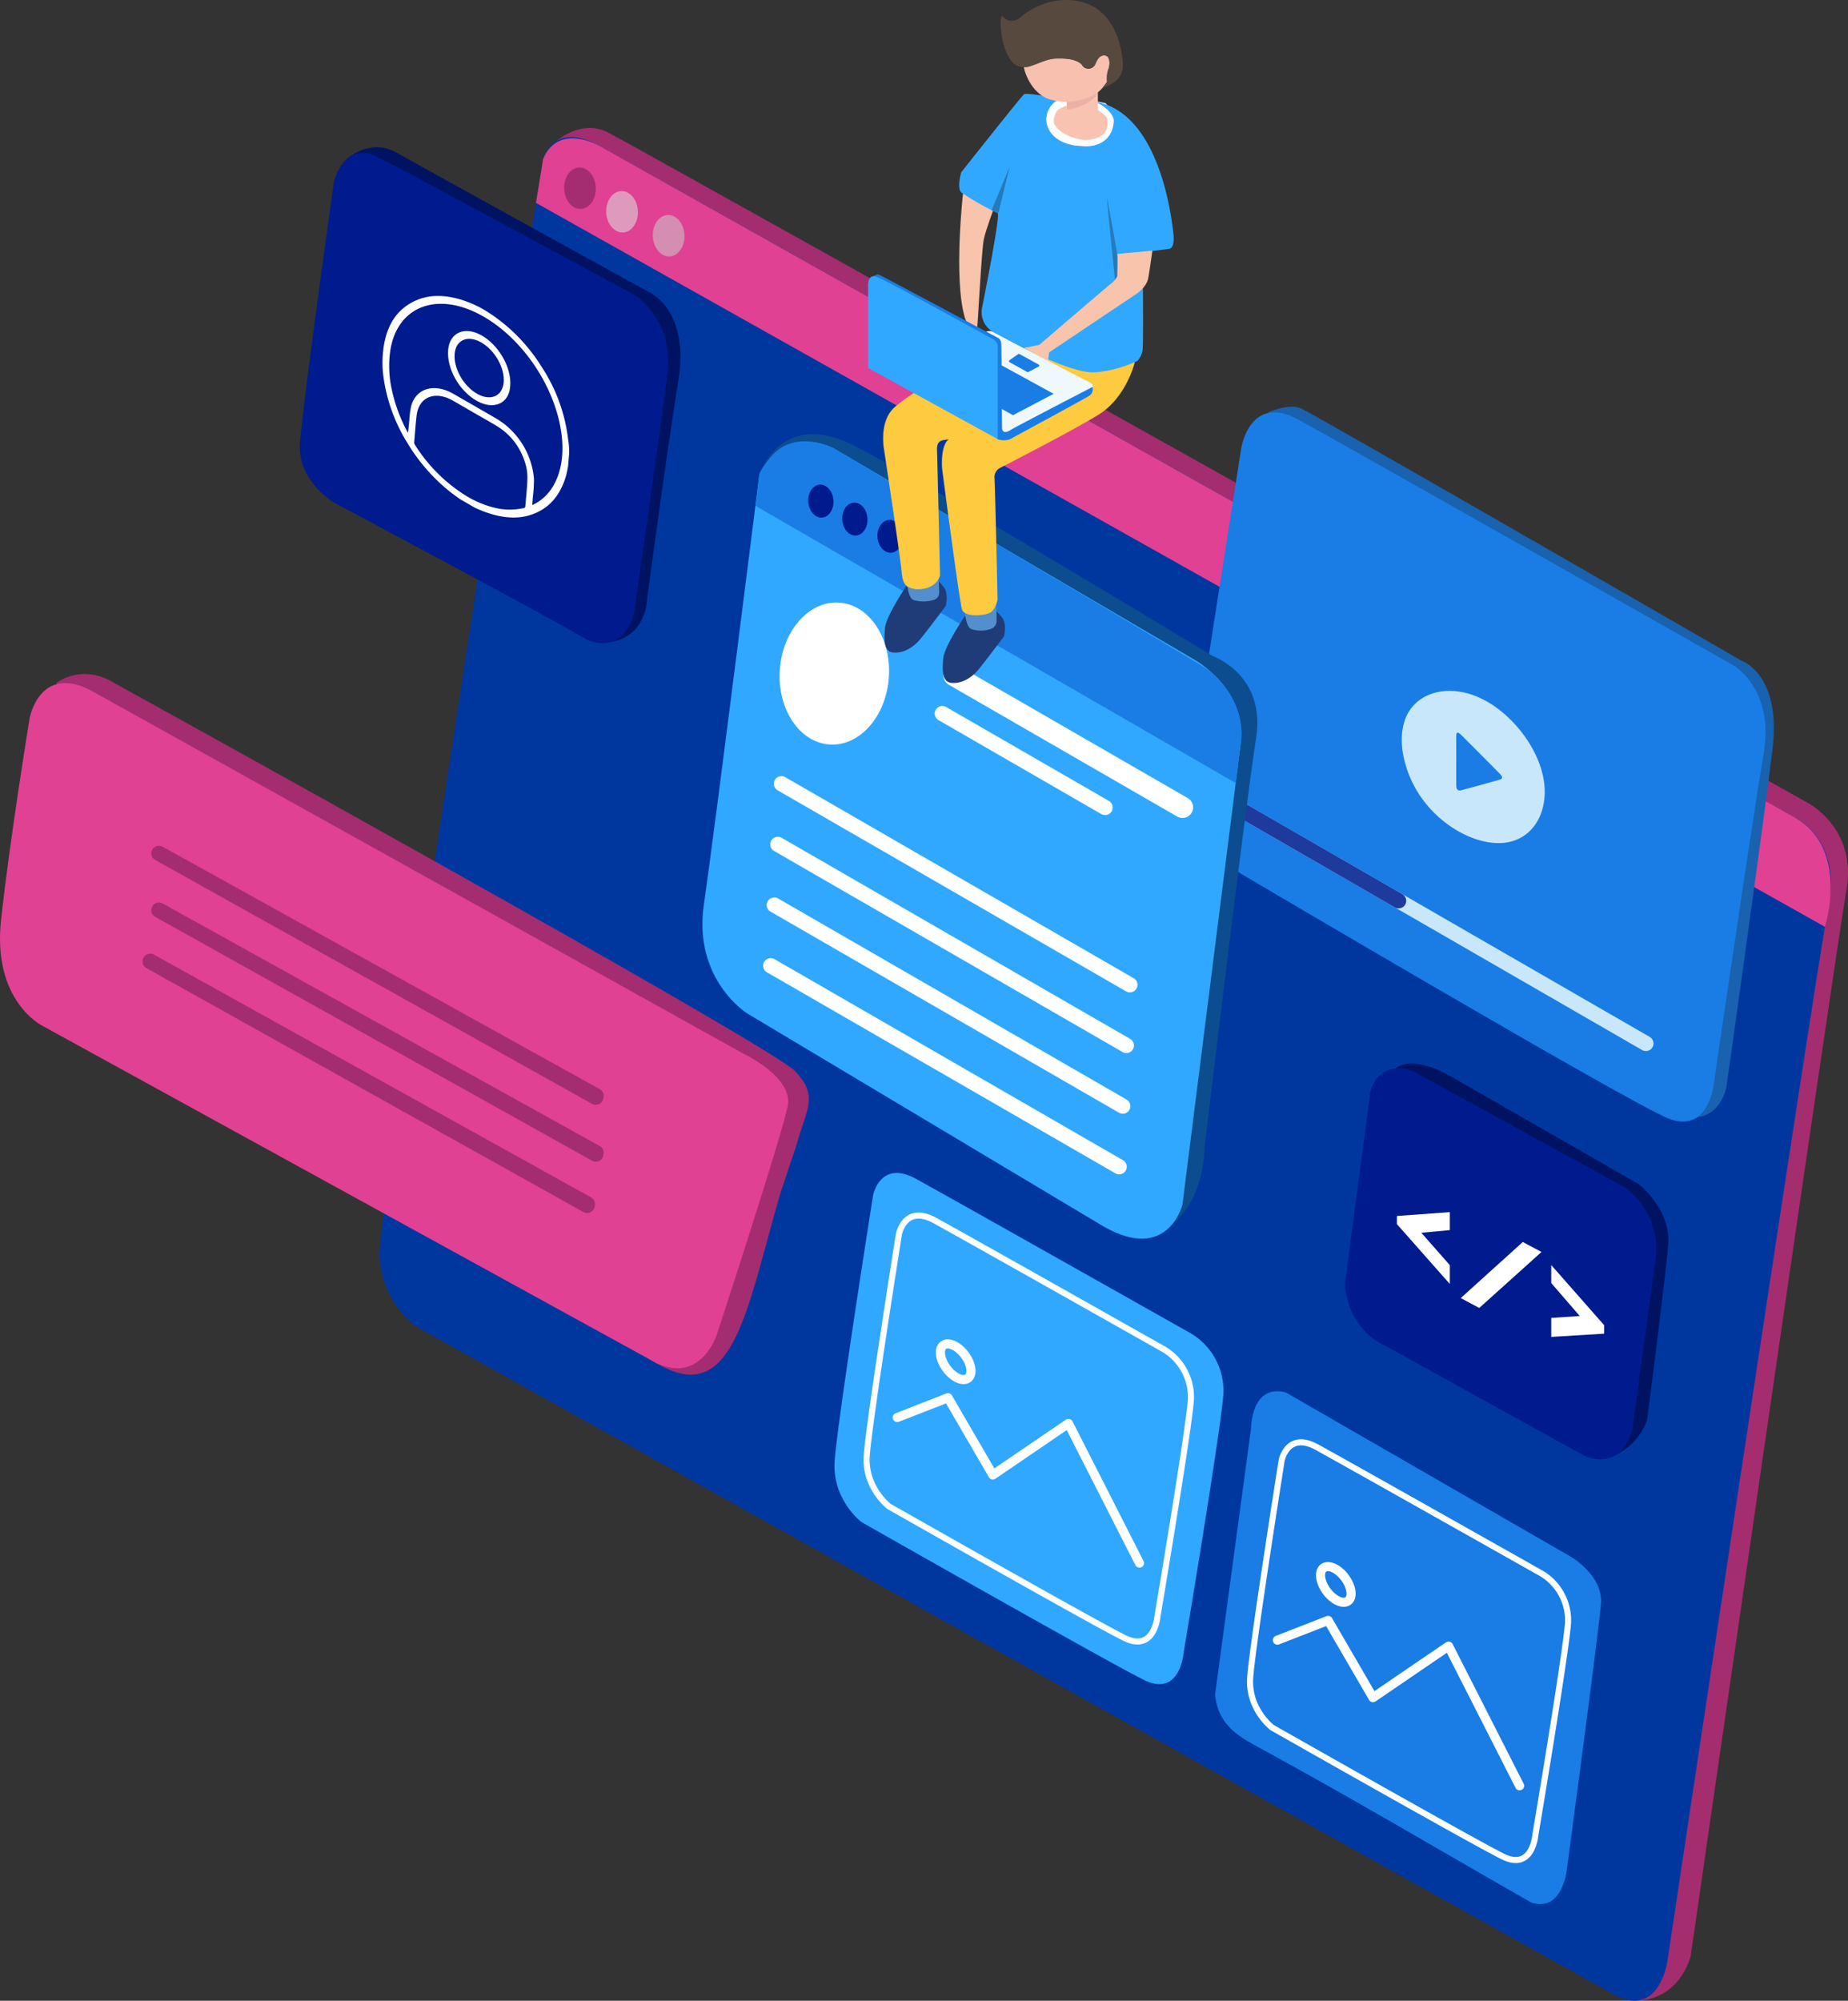 <?xml version="1.0" encoding="UTF-8"?> <svg xmlns="http://www.w3.org/2000/svg" width="608.842" height="658.922" viewBox="0 0 608.842 658.922"><rect x="0" y="0" width="608.842" height="658.922" fill="#333333" stroke="none"/><g id="Group_296" data-name="Group 296" transform="translate(-918 -2345)"><g id="Livello_2" data-name="Livello 2" transform="translate(917.997 2381.008)"><g id="Livello_2-2" data-name="Livello 2" transform="translate(0.003 -0.008)"><path id="Path_402" data-name="Path 402" d="M155.14,9.186s7.842-6.883,16.348-2.63S566.76,227.346,566.76,227.346s16.585,8.292,12.912,28.928-51.294,350.932-51.294,350.932-3.554,15.625-19.937,14.713S155.14,9.186,155.14,9.186Z" transform="translate(28.639 0.964)" fill="#a42d6f"></path><path id="Path_403" data-name="Path 403" d="M155.924,36.735l3.554-21.915s3.258-12.735,18.658-4.146,393.7,221.121,393.7,221.121,15.4,6.847,11.112,29.094-53.035,347.283-53.035,347.283-2.559,19.677-17.959,11.124S117.613,399.454,117.613,399.454a30.8,30.8,0,0,1-12.083-24.166C105.53,359.414,155.924,36.735,155.924,36.735Z" transform="translate(19.48 1.431)" fill="#00379f"></path><path id="Path_404" data-name="Path 404" d="M149.07,29.311,573.721,267.739s8.292-25.754-9.927-36.012L170.1,10.606s-13.41-7.89-18.658,4.146Z" transform="translate(27.518 1.499)" fill="#e14192"></path><ellipse id="Ellipse_68" data-name="Ellipse 68" cx="5.212" cy="6.823" rx="5.212" ry="6.823" transform="translate(185.553 19.409) rotate(-2.64)" fill="#a42d6f"></ellipse><ellipse id="Ellipse_69" data-name="Ellipse 69" cx="5.212" cy="6.823" rx="5.212" ry="6.823" transform="translate(199.425 27.173) rotate(-2.64)" fill="#de9abd"></ellipse><ellipse id="Ellipse_70" data-name="Ellipse 70" cx="5.219" cy="6.832" rx="5.219" ry="6.832" transform="translate(214.736 35.062) rotate(-2.862)" fill="#d38eb1"></ellipse><path id="Path_405" data-name="Path 405" d="M352.69,84.529s6.729-3.068,10.816-1.315,145.14,83.1,145.14,83.1,13.161,4.383,10.235,28.964S503.67,306.764,503.67,306.764s-2.192,12.036-13.753,9.667S352.69,84.529,352.69,84.529Z" transform="translate(65.11 15.273)" fill="#1862af"></path><path id="Path_406" data-name="Path 406" d="M348.318,95.967s2.831-18.089,18.835-9.323S510.623,167.66,510.623,167.66s13.41,7.747,9.8,28.9-16.514,109.4-16.514,109.4-1.848,16-14.879,10.839-140.721-80.554-140.721-80.554L328.44,222.97Z" transform="translate(60.633 15.563)" fill="#197de5"></path><line id="Line_37" data-name="Line 37" x2="133.222" y2="76.834" transform="translate(409.034 230.821)" fill="none" stroke="#c8e7fb" stroke-linecap="round" stroke-linejoin="round" stroke-width="5"></line><line id="Line_38" data-name="Line 38" x2="53.77" y2="31.013" transform="translate(407.02 229.66)" opacity="0.84" stroke="#001b8d" stroke-linecap="round" stroke-linejoin="round" stroke-width="5" fill="none"></line><path id="Path_407" data-name="Path 407" d="M211.18,103.659s7.013-22.022,31.44-9.477,118.107,69.277,118.107,69.277,17.5,6.207,14.109,27.092-16.976,134.6-16.976,134.6.249,21.655-15.673,28.194S211.18,103.659,211.18,103.659Z" transform="translate(38.985 16.685)" fill="#0c4d90"></path><path id="Path_408" data-name="Path 408" d="M214.1,103.277s6.729-16.585,24.273-8.814L357.44,164.19s17.5,9.6,15.246,27.661L353.5,343.648s-4.656,19.238-25.754,7.345l-117.585-70.26s-17.923-11.1-14.322-35.882S214.1,103.277,214.1,103.277Z" transform="translate(36.064 17.067)" fill="#31a8ff"></path><line id="Line_39" data-name="Line 39" x2="114.802" y2="66.22" transform="translate(257.45 222.114)" fill="none" stroke="#fff" stroke-linecap="round" stroke-linejoin="round" stroke-width="5"></line><line id="Line_40" data-name="Line 40" x2="114.813" y2="66.22" transform="translate(256.266 242.087)" fill="none" stroke="#fff" stroke-linecap="round" stroke-linejoin="round" stroke-width="5"></line><line id="Line_41" data-name="Line 41" x2="114.813" y2="66.232" transform="translate(255.093 262.06)" fill="none" stroke="#fff" stroke-linecap="round" stroke-linejoin="round" stroke-width="5"></line><line id="Line_42" data-name="Line 42" x2="114.813" y2="66.22" transform="translate(253.908 282.044)" fill="none" stroke="#fff" stroke-linecap="round" stroke-linejoin="round" stroke-width="5"></line><path id="Path_409" data-name="Path 409" d="M211.378,114.287l156.95,90.552,1.836-14.5s1.812-12.4-10.756-22.733C346.709,159.563,235.65,94.48,235.65,94.48s-13.682-7.013-21.323,4.1c0,0-2.772,3.305-2.95,4.738s-1.268,10.117-1.268,10.117Z" transform="translate(38.787 17.05)" fill="#197de5"></path><path id="Path_410" data-name="Path 410" d="M96.59,14.249S104.2,7.355,112.9,12.342s83.291,46.011,83.291,46.011,13.256,5.8,9.477,29S195.4,159.046,195.4,159.046s0,12.3-11.846,14.429S96.59,14.249,96.59,14.249Z" transform="translate(17.829 1.954)" fill="#001362"></path><path id="Path_411" data-name="Path 411" d="M94.621,21.608s3.317-13.682,14.085-8.292S193.655,58.9,193.655,58.9s12.972,7.866,10.839,25.694-10.839,77.9-10.839,77.9-2.073,15.329-15.744,9.939C166.3,165.4,94.621,127.276,94.621,127.276S82.6,120.228,83.426,107.789,94.621,21.608,94.621,21.608Z" transform="translate(15.391 2.236)" fill="#001b8d"></path><path id="Path_412" data-name="Path 412" d="M15.65,159.976s8.292-6.729,19.155,0c0,0,216.88,119.587,224.426,127.939s3.826,11.5,0,25.082c-.226.737-4.7,13.934-5,14.947C243.074,366,238.968,399.1,213.4,383.976,190.381,374.132,15.65,159.976,15.65,159.976Z" transform="translate(2.886 28.993)" fill="#a42d6f"></path><path id="Path_413" data-name="Path 413" d="M9.784,170.966s3.246-17.544,19.831-9.216L244.8,281.491s16.585,7.688,14.725,17.3-23.237,74.94-23.237,74.94-5.048,16.688-20,9.76L13.788,272.275S-2.536,264.136.343,237.589,9.784,170.966,9.784,170.966Z" transform="translate(-0.003 29.458)" fill="#e14192"></path><path id="Path_414" data-name="Path 414" d="M349.778,368.662s0-14.938,11.526-11.846l93.384,53.805s11.147,6.148,10.377,15.755-11.147,86.856-11.147,86.856-1.185,14.985-11.846,11.526c-28.952-16.525-57.691-33.548-86.939-49.541-8.66-4.738-15.969-7.949-17.213-18.859Z" transform="translate(62.384 65.807)" fill="#197de5"></path><path id="Path_415" data-name="Path 415" d="M244.8,303.054s2.3-11.917,14.215-5.378,89.545,50.335,89.545,50.335a21.927,21.927,0,0,1,11.526,21.915c-1.54,15.755-13.031,84.108-13.031,84.108s-1.185,14.476-13.031,8.624-93.04-51.981-93.04-51.981-9.667-7.321-8.849-19.985S244.8,303.054,244.8,303.054Z" transform="translate(42.845 54.605)" fill="#31a8ff"></path><path id="Path_416" data-name="Path 416" d="M251.659,313.663s1.919-9.927,11.846-4.49,74.631,41.959,74.631,41.959a18.279,18.279,0,0,1,9.619,18.267c-1.291,13.126-10.9,70.07-10.9,70.07s-.96,12.071-10.887,7.191-77.545-43.31-77.545-43.31-8.055-6.113-7.368-16.656S251.659,313.663,251.659,313.663Z" transform="translate(44.493 56.789)" fill="none" stroke="#fff" stroke-linecap="round" stroke-linejoin="round" stroke-width="2"></path><path id="Path_417" data-name="Path 417" d="M387.53,267.566s4.466-6.3,19.037,2.026,61.778,35.4,61.778,35.4,10.756,8.292,9.714,20.139-6.942,57.608-6.942,57.608a20.482,20.482,0,0,1-11.23,11.846C451.334,397.993,387.53,267.566,387.53,267.566Z" transform="translate(71.543 48.986)" fill="#001362"></path><path id="Path_418" data-name="Path 418" d="M381.994,277.736s-.237-8.778,7.3-10.816a10.982,10.982,0,0,1,8.091,1.114l68.945,37.813a25.031,25.031,0,0,1,10.057,23.6c-2.085,15.625-7.629,55.855-7.629,55.855s-2.784,13.907-15.613,9.039L387.195,357.9s-11.846-4.5-13.185-20.139Z" transform="translate(69.047 49.229)" fill="#001b8d"></path><g id="OlW5CY.tif" transform="translate(126.015 61.476)"><path id="Path_442" data-name="Path 442" d="M167.53,99.05a55.215,55.215,0,0,0-8.766-23.894,57.324,57.324,0,0,0-16.976-17.509,36.9,36.9,0,0,0-9.631-4.584c-6.456-1.907-12.012-1.516-16.751,1.327s-7.487,7.368-8.565,13.777a34.793,34.793,0,0,0-.118,10.555,55.677,55.677,0,0,0,7.771,21.43,60.321,60.321,0,0,0,13.943,16.063c1.185.96,2.369,1.789,3.625,2.665l4.573,2.642a35.517,35.517,0,0,0,3.72,1.564c5.639,2.014,10.768,2.369,15.293.746q7.605-2.654,10.662-11.053a22.1,22.1,0,0,0,1.1-4.312.96.96,0,0,1,.083-.261c.13-1.457.261-2.914.379-4.371A23.3,23.3,0,0,0,167.53,99.05ZM153.4,121.226a.509.509,0,0,1-.462.509,21.062,21.062,0,0,1-10.33-.284A33.429,33.429,0,0,1,133,117.116a52.988,52.988,0,0,1-15.886-16.135,1.4,1.4,0,0,1-.284-.96c.272-2.926.45-5.923.794-8.79.628-5.2,4.62-7.712,9.856-5.864a16.586,16.586,0,0,1,2.571,1.256l6.823,3.945h0c2.488,1.445,5,2.819,7.487,4.348a21.074,21.074,0,0,1,8.719,11.064,15.649,15.649,0,0,1,1.031,6.089c-.059,3.139-.462,6.089-.663,9.157Zm2.3-.509c.083-1.054.178-1.99.249-2.938a44.516,44.516,0,0,0,.332-5.7A25.683,25.683,0,0,0,144.1,92.393c-4.738-2.748-9.6-5.544-14.393-8.292-6.35-3.66-12.427-1.777-13.931,4.253a31.511,31.511,0,0,0-.557,4.466c-.142,1.386-.249,2.784-.438,4.17a51.543,51.543,0,0,1-5.3-14.085,35.87,35.87,0,0,1-.521-13.114c2.12-13.422,13.552-18.788,26.9-13.031C148.636,62.292,159.842,76.08,164,90.805c4.3,15.246-.178,26.37-8.257,29.924Z" transform="translate(-106.378 -51.887)" fill="#fff"></path><path id="Path_444" data-name="Path 444" d="M135.735,63.11c-5.58-3.175-10.591-1.054-11.088,4.738-.509,6.065,3.554,13.422,9.347,16.727,5.544,3.187,10.662,1.054,11.1-4.738C145.614,73.452,141.137,66.2,135.735,63.11Zm7.2,15.459c-.426,4.632-4.336,6.113-8.517,3.862-4.738-2.559-8.067-8.624-7.617-13.339.355-4.383,4.122-6.3,8.671-3.743S143.376,73.819,142.937,78.569Z" transform="translate(-103.014 -50.087)" fill="#fff"></path></g><path id="Path_446" data-name="Path 446" d="M42.116,206.791h0a2.523,2.523,0,0,0,1.256,2.642L187.3,289.738a2.523,2.523,0,0,0,3.708-1.694l.083-.426a2.523,2.523,0,0,0-1.244-2.713L45.824,205.05a2.523,2.523,0,0,0-3.708,1.741Z" transform="translate(7.765 37.807)" fill="#a42d6f"></path><path id="Path_447" data-name="Path 447" d="M42.116,222.606h0a2.535,2.535,0,0,0,1.256,2.642L187.3,305.553a2.523,2.523,0,0,0,3.708-1.706l.083-.415a2.523,2.523,0,0,0-1.244-2.713L45.824,220.829a2.523,2.523,0,0,0-3.708,1.777Z" transform="translate(7.765 40.721)" fill="#a42d6f"></path><path id="Path_448" data-name="Path 448" d="M39.676,236.862h0a2.511,2.511,0,0,0,1.256,2.642l143.943,80.317a2.523,2.523,0,0,0,3.708-1.706l.083-.426a2.535,2.535,0,0,0-1.256-2.7L43.4,235.05a2.523,2.523,0,0,0-3.72,1.812Z" transform="translate(7.315 43.346)" fill="#a42d6f"></path><ellipse id="Ellipse_71" data-name="Ellipse 71" cx="4.156" cy="5.439" rx="4.156" ry="5.439" transform="translate(265.912 123.899) rotate(-4.004)" fill="#001b8d"></ellipse><ellipse id="Ellipse_72" data-name="Ellipse 72" cx="4.156" cy="5.439" rx="4.156" ry="5.439" transform="translate(277.116 129.82) rotate(-4.004)" fill="#001b8d"></ellipse><ellipse id="Ellipse_73" data-name="Ellipse 73" cx="4.146" cy="5.426" rx="4.146" ry="5.426" transform="translate(288.708 135.516) rotate(-4.13)" fill="#001b8d"></ellipse><line id="Line_43" data-name="Line 43" x2="75.235" y2="43.393" transform="translate(314.348 186.493)" fill="none" stroke="#fff" stroke-linecap="round" stroke-linejoin="round" stroke-width="7"></line><line id="Line_44" data-name="Line 44" x2="53.64" y2="30.942" transform="translate(310.45 199.002)" fill="none" stroke="#fff" stroke-linecap="round" stroke-linejoin="round" stroke-width="5"></line><ellipse id="Ellipse_74" data-name="Ellipse 74" cx="23.42" cy="18.006" rx="23.42" ry="18.006" transform="translate(255.329 207.972) rotate(-86.12)" fill="#fff"></ellipse><g id="RCrms9.tif" transform="translate(461.831 191.536)"><path id="Path_449" data-name="Path 449" d="M390.145,181.665c-.734-5.082-.071-9.868,2.2-13.386,4.312-6.7,13.813-8.577,23.124-4.348,9.856,4.466,18.729,15.4,20.932,25.872s-2.369,19.594-10.9,21.584-20.21-3.317-27.673-12.545A36.166,36.166,0,0,1,390.145,181.665Zm17.651,2.9v8.02c0,1.67.5,2.132,1.872,1.765q6.1-1.635,12.166-3.352c1.433-.415,1.433-.948,0-2.369q-6.065-6.124-12.166-12.213c-1.4-1.4-1.86-1.315-1.884.332C407.8,179.331,407.8,181.949,407.8,184.567Z" transform="translate(-389.859 -161.677)" fill="#c8e7fb"></path></g><path id="Path_450" data-name="Path 450" d="M388.5,307.858l17.438-1.268v5.923l-9.382.877,9.382,10.662v6.2L388.5,310.535Z" transform="translate(71.722 56.613)" fill="#fff"></path><path id="Path_451" data-name="Path 451" d="M432.857,318.181l-20.494,18.433-6.113-3.246L426.7,314.9Z" transform="translate(74.999 58.147)" fill="#fff"></path><path id="Path_452" data-name="Path 452" d="M448.868,343.9l-17.438,1.066v-6.255l9.382-.628-9.382-10.851V321.31l17.438,19.807Z" transform="translate(79.647 59.33)" fill="#fff"></path><path id="Path_453" data-name="Path 453" d="M249.54,364.705l16.715-6.515,14.784,25.434,24.9-16.976,23.4,46" transform="translate(46.067 66.139)" fill="none" stroke="#fff" stroke-linecap="round" stroke-linejoin="round" stroke-width="3"></path><ellipse id="Ellipse_75" data-name="Ellipse 75" cx="3.743" cy="6.776" rx="3.743" ry="6.776" transform="matrix(0.802, -0.597, 0.597, 0.802, 307.812, 409.274)" fill="none" stroke="#fff" stroke-linecap="round" stroke-linejoin="round" stroke-width="3"></ellipse><path id="Path_454" data-name="Path 454" d="M358.062,376.585s1.9-9.738,11.633-4.395,73.2,41.154,73.2,41.154a17.912,17.912,0,0,1,9.418,17.911c-1.256,12.877-10.662,68.708-10.662,68.708s-.948,11.846-10.662,7.049-76.053-42.48-76.053-42.48-7.913-5.994-7.238-16.336S358.062,376.585,358.062,376.585Z" transform="translate(64.181 68.428)" fill="none" stroke="#fff" stroke-linecap="round" stroke-linejoin="round" stroke-width="2"></path><path id="Path_455" data-name="Path 455" d="M355.26,426.6l16.715-6.5,14.784,25.434,24.9-16.976,23.4,46" transform="translate(65.585 77.569)" fill="none" stroke="#fff" stroke-linecap="round" stroke-linejoin="round" stroke-width="3"></path><ellipse id="Ellipse_76" data-name="Ellipse 76" cx="3.743" cy="6.776" rx="3.743" ry="6.776" transform="matrix(0.802, -0.597, 0.597, 0.802, 433.049, 482.625)" fill="none" stroke="#fff" stroke-linecap="round" stroke-linejoin="round" stroke-width="3"></ellipse></g></g><g id="Group_110" data-name="Group 110" transform="translate(1760.279 5557.972)"><path id="Path_18" data-name="Path 18" d="M-543.579-3020.079s-6.768,9.935-7.129,13.909-.374,7.825,2.67,8.1,6.354-1.227,9.118-4.612,8.01-10.462,8.143-10.561,1.041-4-.441-6.231a17.029,17.029,0,0,0-2.429-2.527Z" fill="#1f3c78"></path><path id="Path_19" data-name="Path 19" d="M-524.382-3010.083s-6.755,9.935-7.129,13.909-.374,7.825,2.67,8.1,6.368-1.227,9.118-4.612,8.01-10.464,8.143-10.561,1.055-4-.441-6.231a16.689,16.689,0,0,0-2.416-2.527Z" fill="#1f3c78"></path><path id="Path_20" data-name="Path 20" d="M-543.419-3020.705s.334,4.635,2.083,5.347a11.909,11.909,0,0,0,6.595,0,2.4,2.4,0,0,0,1.856-2.453c.107-1.226-.294-5.851-.294-5.851Z" fill="#528fcc"></path><path id="Path_21" data-name="Path 21" d="M-524.476-3012.132s.334,5.458,2.083,6.292a9.992,9.992,0,0,0,6.581,0,2.815,2.815,0,0,0,1.869-2.87c.107-1.435-.294-6.906-.294-6.906Z" fill="#528fcc"></path><path id="Path_22" data-name="Path 22" d="M-468.407-3093.735s-2.67,11.714-12.188,17.5-32.039,17.282-32.039,17.282a3.421,3.421,0,0,0-1.989,3.458c.2,2.551,1,39.937,1,39.937s-.561,3.68-2.857,4.563-8.01,1.227-8.851-1.227-6.555-46.327-6.555-46.327-.694-7.568,2.19-9.751c-1.589.38-4.005-.184-3.871,3.557s.988,41.3.988,41.3-.988,4.784-8.01,4.538c-3.177-.613-4.272-1.337-4.672-6s-5.754-39.937-5.754-39.937-1.816-9.114,3.31-13.86,30.532-20.233,30.532-20.233l46.243,2.588Z" fill="#fdca40"></path><path id="Path_23" data-name="Path 23" d="M-482.714-3084.78s1.709-1.374-1.268-2.662c-2.576-1.128-25.044-13.051-30.9-16.154a2.868,2.868,0,0,0-2.777,0l-22.788,12.646a1.652,1.652,0,0,0-.87,1.344,1.621,1.621,0,0,0,.724,1.416l27.665,18.668a1.938,1.938,0,0,0,1.989.086Z" fill="#eff8fc"></path><path id="Path_24" data-name="Path 24" d="M-524.956-3149.678s-3.284,28.444.587,41.445l1.789,4.293s1.8,1.509,2.1.38,1.575-27.242,2.336-30.664,3.564-10.806,3.564-10.806Z" fill="#f9c4ac"></path><path id="Path_25" data-name="Path 25" d="M-508.55-3076.232l13.4-7.04-22.624-12.376-11.294,8Z" fill="#197de5"></path><path id="Path_26" data-name="Path 26" d="M-503.463-3090.472l3.351-1.766a.379.379,0,0,0,.186-.5.377.377,0,0,0-.186-.185l-6.248-3.422a.456.456,0,0,0-.48,0l-2.83,2a.375.375,0,0,0-.138.512.381.381,0,0,0,.138.138l5.714,3.177A.429.429,0,0,0-503.463-3090.472Z" fill="#197de5"></path><path id="Path_27" data-name="Path 27" d="M-555.327-3121.7l1.682-.711a1.142,1.142,0,0,1,1.188,0c.787.343,38.848,20.655,38.848,20.655s1.094.307,1.2,2.048.254,27.61.254,27.61-.067,2.453,2.576.871,27.207-14.289,27.207-14.289a2.508,2.508,0,0,1-1.121,2.932c-1.789,1.165-25.752,14.069-25.979,14.253a5.986,5.986,0,0,1-4.138,0c-1.335-.76-.547-31.007-.547-31.007Z" fill="#197de5"></path><path id="Path_28" data-name="Path 28" d="M-556.265-3091.784v-26.8s-.387-4.379,2.884-3.189,37.716,20.238,37.716,20.238a3.048,3.048,0,0,1,2.083,2.649v30.541Z" fill="#31a8ff"></path><path id="Path_29" data-name="Path 29" d="M-494.746-3180.795s-7.022,5.323-6.475,5.789,6.8,9.923,6.8,9.923l18.983.638,2.323-9.469-4.953-5.066-7.089-1.5Z" fill="#fff"></path><path id="Path_30" data-name="Path 30" d="M-492.851-3180.514s-11.214-1.987-12.015-1.447-20.745,25.758-20.745,25.758-1.482,5.188,0,6.562A84.837,84.837,0,0,0-513.6-3142.8c1.1.271-5.179,31.449-5.179,31.449a7.471,7.471,0,0,0,3.871,7.789c4.873,2.589,25.618,14.167,33.948,13.173a40.865,40.865,0,0,0,13.35-3.679,6.467,6.467,0,0,0,1.789-3.827c.294-2.453,0-32,0-32l8.637-1.1s2.083.134,1.482-5.127-4.619-40.551-26.5-43.495c2.457.527,6.849,3.68,6.849,6.415,0,3.778-2.576,9.481-11.908,8.291-10.787-1.361-10.319-8.929-10.319-8.929A7.675,7.675,0,0,1-492.851-3180.514Z" fill="#31a8ff"></path><path id="Path_31" data-name="Path 31" d="M-474.188-3129.342s-3.271-18.607-3.377-18.325,2.67,27.328,2.67,27.328l2.67-1.644Z" fill="#237bbc"></path><path id="Path_32" data-name="Path 32" d="M-474.188-3129.342c.2.54,0,7.359,0,7.359a7.1,7.1,0,0,1-2.083,2.453c-1.588,1.227-23.615,20.14-23.615,20.14l-4.966.993,7.836,4.207.4-2.735,28.288-18.963s3.765-2.183,4.365-5.569,1.335-8.954,1.335-8.954Z" fill="#f9c4ac"></path><path id="Path_33" data-name="Path 33" d="M-513.329-3142.846l3.711-15.307-5.954,14.4Z" fill="#237bbc"></path><path id="Path_34" data-name="Path 34" d="M-480.569-3182.513v5.753s2.83,1.852,3.03,2.809,1.535,6.77-7.315,7.114c-5.513-.478-10.493-3.839-10.266-6.427s1.1-4.035,4.3-4.906v-2.318Z" fill="#f9c3b1"></path><path id="Path_35" data-name="Path 35" d="M-480.569-3182.513s-1.335,4.084-10.253,5.753v-4.354s5.34-2.735,5.66-2.686S-480.569-3182.513-480.569-3182.513Z" fill="#ecb1a5"></path><path id="Path_36" data-name="Path 36" d="M-504.9-3190.914c-.294,0,1.936,9.432,9.532,10.941a19.172,19.172,0,0,0,14.284-2.183,14.176,14.176,0,0,0,3.524-3.827,9.861,9.861,0,0,1,.347-3.839c.6-1.153.974-4.992-1.335-4.906s-2.456,2.735-3.564,3.766a2.436,2.436,0,0,1-2.06.563,2.264,2.264,0,0,1-1.664-1.25c-.521-1.361-6.768-3.079-11.307-1.631S-502.969-3190.706-504.9-3190.914Z" fill="#f8c0af"></path><path id="Path_42" data-name="Path 42" d="M-511.9-3207.559c-1.7-1.913-.721,17.4,7,16.657,1.762-.172.841.184,4.125-1.006s4.993-2.269,10.68-1.582a7.206,7.206,0,0,1,4.325,1.877,2.25,2.25,0,0,0,2.269,1.227,2.519,2.519,0,0,0,2.149-1.545s.881-2.833,2.67-2.772c.681,0,2.189.074,1.989,2.453,0,1.4-1.1,3.287-.841,4.612v1.579l-1.482,1.987s6.675-1.656,6.675-7.151-2.5-18.472-13.8-21.17-19.691,4.906-19.691,4.906S-508.99-3204.309-511.9-3207.559Z" fill="#58493f"></path></g></g></svg> 